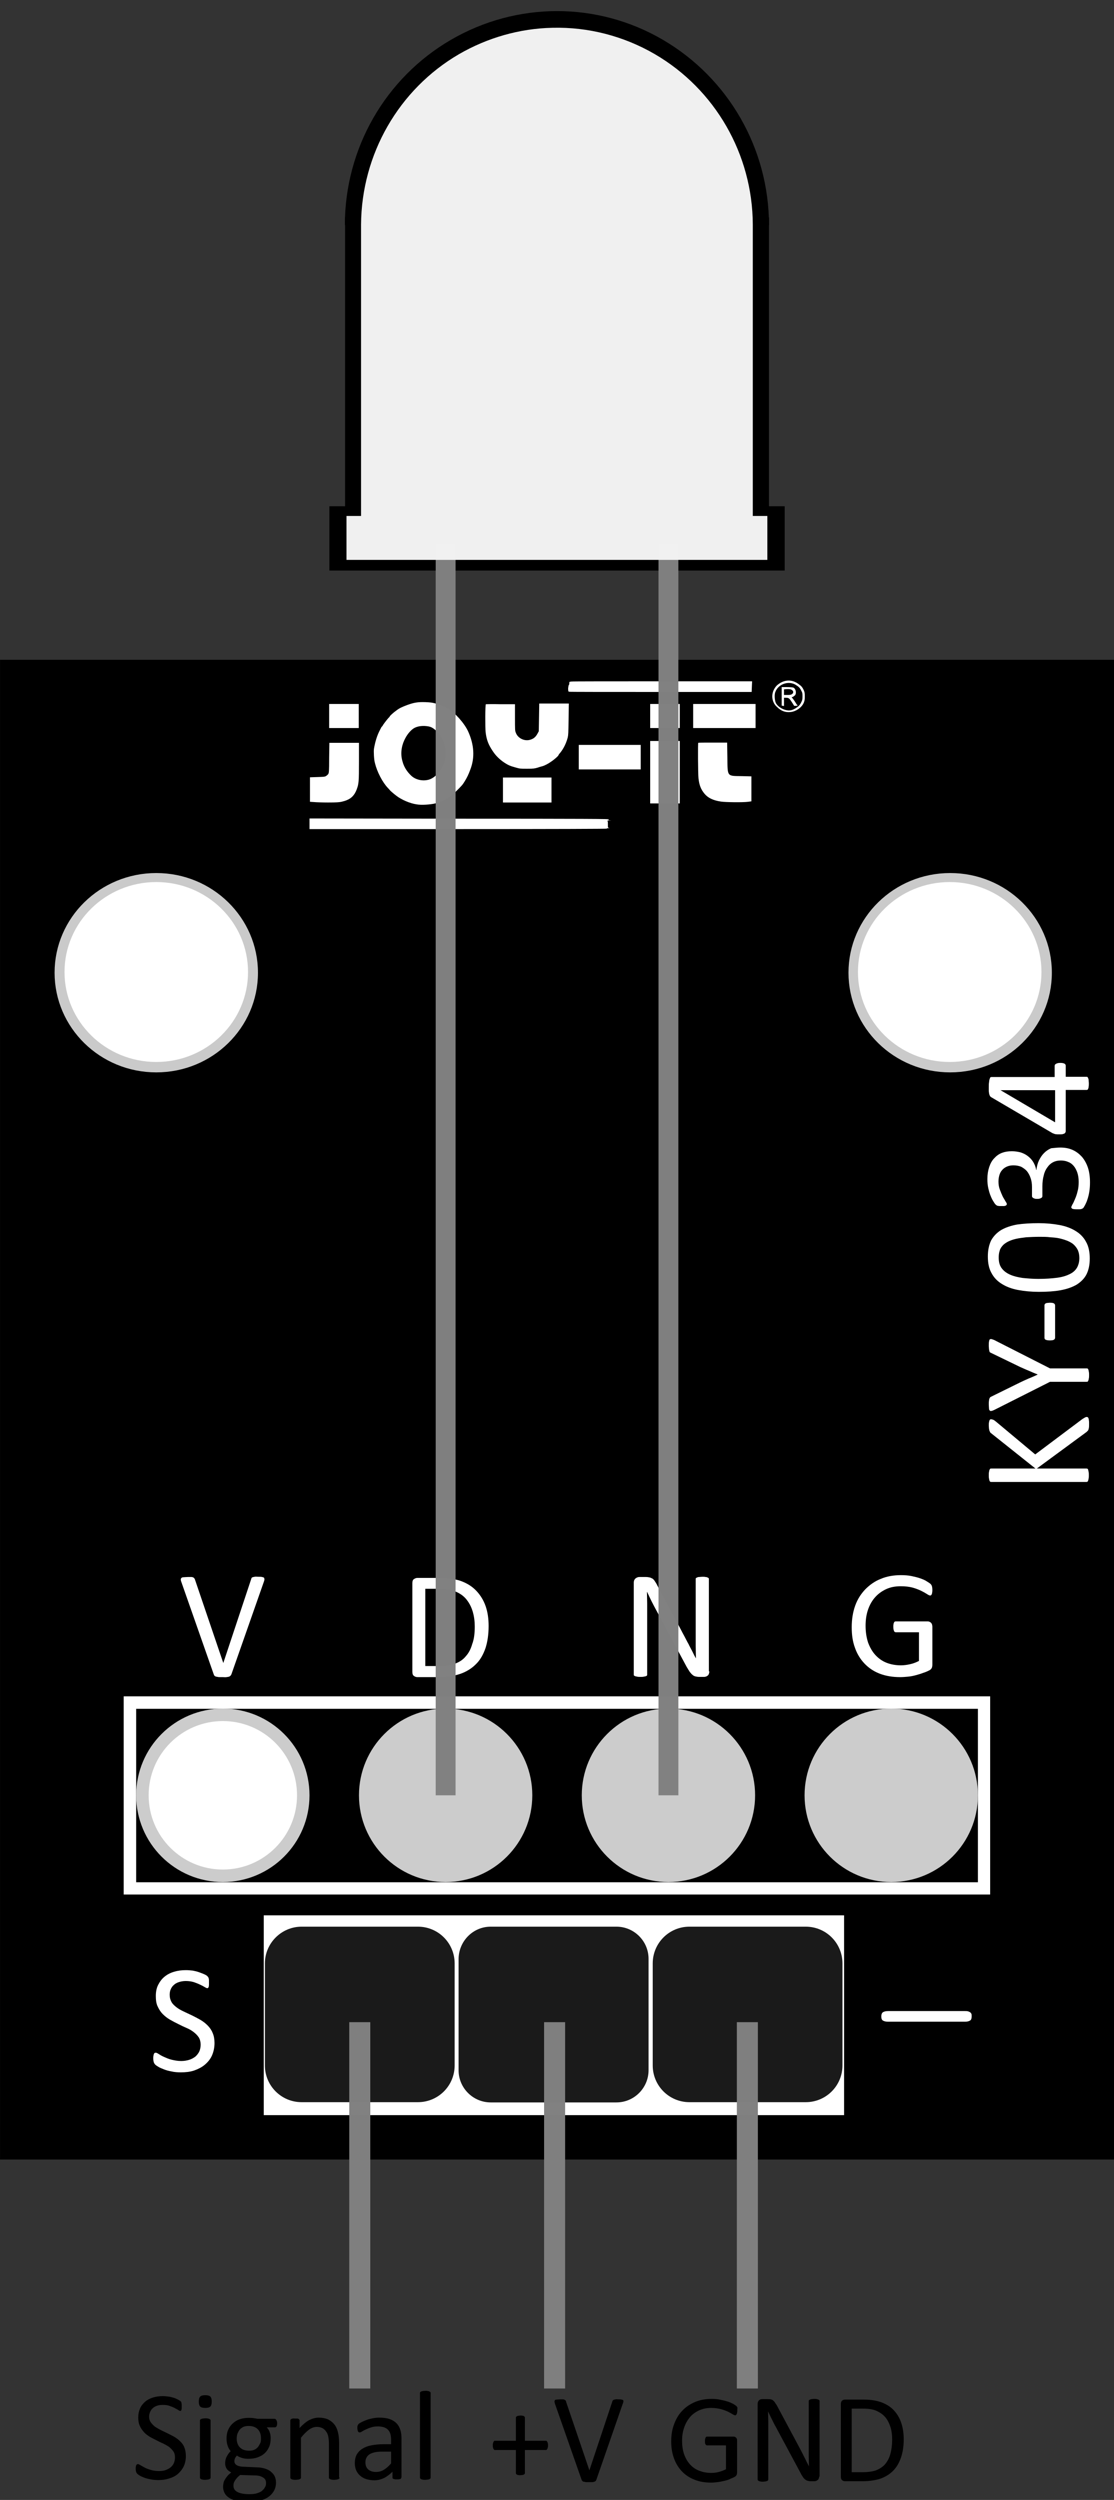 <?xml version="1.0" encoding="utf-8"?>
<!-- Generator: Adobe Illustrator 27.8.0, SVG Export Plug-In . SVG Version: 6.00 Build 0)  -->
<svg version="1.1"
	 id="svg8" xmlns:svg="http://www.w3.org/2000/svg" xmlns:rdf="http://www.w3.org/1999/02/22-rdf-syntax-ns#" xmlns:sodipodi="http://sodipodi.sourceforge.net/DTD/sodipodi-0.dtd" xmlns:dc="http://purl.org/dc/elements/1.1/" xmlns:inkscape="http://www.inkscape.org/namespaces/inkscape" xmlns:cc="http://creativecommons.org/ns#" inkscape:export-xdpi="93" inkscape:export-ydpi="93" inkscape:version="0.92.4 (5da689c313, 2019-01-14)"
	 xmlns="http://www.w3.org/2000/svg" xmlns:xlink="http://www.w3.org/1999/xlink" x="0px" y="0px" viewBox="0 0 482 1081"
	 style="enable-background:new 0 0 482 1081;" xml:space="preserve">
<rect x="0" y="0" width="482" height="1081" fill="#333333" stroke="none"/>
<style type="text/css">
	.st0{fill:#FFFFFF;}
	.st1{fill:#1A1A1A;}
	.st2{opacity:0.99;fill:#808080;enable-background:new    ;}
	.st3{opacity:0.99;fill:#CCCCCC;enable-background:new    ;}
	.st4{opacity:0.99;fill:#FFFFFF;enable-background:new    ;}
	.st5{fill:#CCCCCC;}
	.st6{enable-background:new    ;}
	.st7{opacity:0.99;fill:#F2F2F2;enable-background:new    ;}
</style>
<defs>
	
		<inkscape:perspective  id="perspective876" inkscape:persp3d-origin="105 : 98.999994 : 1" inkscape:vp_x="0 : 148.49999 : 1" inkscape:vp_y="0 : 999.99994 : 0" inkscape:vp_z="210.00001 : 148.49999 : 1" sodipodi:type="inkscape:persp3d">
		</inkscape:perspective>
</defs>
<sodipodi:namedview  bordercolor="#666666" borderopacity="1.0" id="base" inkscape:current-layer="layer1" inkscape:cx="571.64277" inkscape:cy="3902.0738" inkscape:document-units="mm" inkscape:lockguides="true" inkscape:pageopacity="0" inkscape:pageshadow="2" inkscape:window-height="987" inkscape:window-maximized="1" inkscape:window-width="1680" inkscape:window-x="1912" inkscape:window-y="-8" inkscape:zoom="0.25000001" pagecolor="#323232" showgrid="false" showguides="true" width="500mm">
	<inkscape:grid  id="grid3786" type="xygrid"></inkscape:grid>
</sodipodi:namedview>
<g id="layer1" transform="translate(0.316,712.811)" inkscape:groupmode="layer" inkscape:label="Ebene 1">
	<rect id="rect815" x="-0.3" y="-427.5" width="482.5" height="648.5"/>
	<rect id="rect821" x="113.8" y="115.4" class="st0" width="251.1" height="86.4"/>
	<path id="rect825" class="st1" d="M130.2,120.3h50.3c8.8,0,15.9,7.1,15.9,15.9v44.1c0,8.8-7.1,15.9-15.9,15.9h-50.3
		c-8.8,0-15.9-7.1-15.9-15.9v-44.1C114.3,127.4,121.5,120.3,130.2,120.3z"/>
	<path id="rect872" class="st1" d="M298,120.3h50.3c8.8,0,15.9,7.1,15.9,15.9v44.1c0,8.8-7.1,15.9-15.9,15.9H298
		c-8.8,0-15.9-7.1-15.9-15.9v-44.1C282.1,127.4,289.2,120.3,298,120.3z"/>
	<path id="rect874" class="st1" d="M212,120.3h54.4c7.6,0,13.9,6.2,13.9,13.9v48.2c0,7.6-6.2,13.9-13.9,13.9H212
		c-7.6,0-13.9-6.2-13.9-13.9v-48.2C198.2,126.5,204.4,120.3,212,120.3z"/>
	<rect id="rect947" x="150.8" y="161.6" class="st2" width="9.1" height="158.4"/>
	<rect id="rect949" x="235.1" y="161.6" class="st2" width="9.1" height="158.4"/>
	<rect id="rect951" x="318.5" y="161.6" class="st2" width="9.1" height="158.4"/>
	<g id="flowRoot969" transform="translate(0,-45.266)">
	</g>
	<ellipse id="path1456" class="st3" cx="67.3" cy="-292.2" rx="44" ry="43.1"/>
	<ellipse id="ellipse1458" class="st3" cx="410.8" cy="-292.2" rx="44" ry="43.1"/>
	<ellipse id="path1460" class="st4" cx="67.3" cy="-292.5" rx="39.7" ry="38.9"/>
	<ellipse id="ellipse1464" class="st4" cx="410.6" cy="-292.5" rx="39.7" ry="38.9"/>
	<g id="flowRoot1466" transform="translate(0,-45.266)">
	</g>
	<g id="flowRoot1529" transform="translate(0,-45.266)">
	</g>
	<path id="path31-1" inkscape:connector-curvature="0" class="st0" d="M136.8-376.8c3-0.1,3.3-0.1,3.9-0.4c0.3-0.2,0.8-0.6,1-0.9
		c0.3-0.5,0.4-0.9,0.4-7l0.1-6.5l6.4,0l6.4,0v8.1c0,8.9-0.1,9.7-1,12.1c-1.2,3.1-3,4.5-6.6,5.3c-1,0.2-2.1,0.3-5.8,0.3
		c-2.5,0-5.3-0.1-6.2-0.2l-1.6-0.1l0-5.3l0-5.3L136.8-376.8L136.8-376.8z M197.5-358.8c54.4,0,67.8,0.1,65.5,0.3l-0.3,0l0.3,0.1
		c0.3,0.1,0.2,0.2-0.3,0.2c-0.4,0-0.2,0.1,0.5,0.2l1.1,0.1l-1.1,0c-0.6,0-1,0.1-0.8,0.1c0.3,0.1,0.3,0.3,0.3,1.5
		c0,1.4,0,1.4,0.5,1.5c0.3,0.1,0.3,0.1-0.3,0.1c-0.4,0-0.7,0.1-0.7,0.2c0,0.1-21.6,0.2-64.3,0.2h-64.3v-2.3v-2.3L197.5-358.8z
		 M148.5-408.4h6.4v5.2v5.2h-6.4h-6.4v-5.2v-5.2H148.5z M161.5-389.1c0.5-2.9,1.3-5.6,2.5-7.9c0.4-0.8,0.8-1.6,0.9-1.6
		c0.1,0,0.4-0.5,0.7-1c0.7-1,2.2-2.9,2.5-3.1c0.1-0.1,0.2-0.2,0.2-0.3c0-0.2,1.6-1.7,2.9-2.6c1.3-1,2.4-1.5,4.8-2.4
		c2.8-1,4.4-1.3,7.7-1.2c2.4,0.1,3,0.2,4.5,0.6c1,0.3,2.1,0.7,2.6,0.9c0.5,0.2,0.9,0.4,1,0.4c0.1,0,0.8,0.4,1.6,0.8
		c3.1,1.8,7.3,6.5,8.9,10.1c2.5,5.6,2.9,11.1,0.9,16.3c-0.8,2.2-1.4,3.4-2.3,4.9c-1.1,1.8-1.2,1.9-3.8,4.5c-3,3-5.2,4.2-9.1,5.3
		c-2,0.5-6,0.8-8.1,0.4c-2.8-0.4-6.5-2-8.7-3.7c-1.2-0.9-2.8-2.3-2.8-2.4c0,0-0.4-0.5-0.9-1c-2.3-2.4-4.7-7-5.6-10.8
		C161.5-384.2,161.3-388,161.5-389.1L161.5-389.1z M173.8-383.7c0.6,2.4,1.9,4.5,3.8,6.3c1.9,1.8,5,2.5,7.7,1.7
		c2.9-0.9,5.8-4.3,6.8-8c0.5-2.1,0.5-5.2-0.1-7.2c-0.9-2.9-2.4-5.1-4.5-6.7c-1-0.7-1.4-0.9-2.4-1.1c-2.2-0.4-4.4-0.2-6,0.6
		c-1.4,0.7-3.1,2.6-4.1,4.6C173.3-390.3,172.9-386.8,173.8-383.7L173.8-383.7z M209.9-408.3c0.1,0,3-0.1,6.4,0l6.2,0l0,5.7
		c0,5.4,0,5.8,0.4,6.7c0.9,2.4,3.9,3.8,6.4,2.9c1.3-0.4,2.2-1.2,2.9-2.5l0.6-1.1l0.1-6l0.1-6h6.4h6.4l-0.1,6.7
		c-0.1,6.3-0.1,6.8-0.4,8.1c-0.7,2.6-1.9,4.9-3.3,6.6c-0.4,0.4-0.7,0.9-0.7,1c0,0.2-1.6,1.7-3.1,2.7c-1.2,0.9-3,1.8-3.8,2
		c-0.3,0.1-1.2,0.3-2,0.6c-1.4,0.4-1.7,0.5-4.6,0.5c-2.9,0-3.2,0-4.9-0.5c-2.6-0.7-3.4-1.1-5.1-2.2c-1.9-1.3-3.6-2.9-4.9-4.9
		c-1.9-2.8-2.7-4.9-3.1-8.2C209.6-398,209.6-408.2,209.9-408.3L209.9-408.3z M227.8-376.6h10.5v5.4v5.4h-10.5h-10.5v-5.4v-5.4H227.8
		z M245.8-416.6c0.1,0,0.2-0.3,0.2-0.7c0-0.7,0-0.7,0.8-0.8c0.4-0.1,18.2-0.1,39.6-0.1l38.7,0l-0.1,2.3l-0.1,2.3h-39.4
		c-21.7,0-39.5,0-39.7-0.1c-0.2-0.1-0.3-0.4-0.3-1.5C245.6-416,245.7-416.6,245.8-416.6L245.8-416.6z M263.5-390.7h13.4v5.3v5.3
		h-13.4h-13.4v-5.3v-5.3H263.5z M287.4-408.4h6.4v5.2v5.2h-6.4H281v-5.2v-5.2H287.4z M287.4-392.4h6.4v13.5v13.5h-6.4H281v-13.5
		v-13.5L287.4-392.4z M313.1-408.4h13.5v5.2v5.2h-13.5h-13.5v-5.2v-5.2H313.1z M301.8-391.6c0.1-0.1,2.9-0.1,6.3-0.1l6.2,0l0.1,6.2
		c0.1,8.7-0.3,8.2,6.3,8.3l4.1,0.1v5.4v5.4l-1.5,0.2c-2.3,0.3-9.7,0.2-11.7-0.1c-3.4-0.5-5.6-1.6-7.1-3.4c-1.5-1.8-2.3-3.7-2.6-6.7
		C301.7-378.1,301.6-391.5,301.8-391.6L301.8-391.6z M334.1-413.5c0.3-1.1,1-2.2,1.7-2.9c2.9-2.6,6.4-2.8,9.3-0.7
		c1.4,1,1.7,1.4,2.3,2.6c0.4,0.9,0.5,1.2,0.5,2.8c0,1.6-0.1,1.9-0.5,2.9c-1,2.1-3.4,3.7-5.8,3.9c-2.2,0.2-4-0.5-5.7-2.2
		C334.1-408.6,333.4-411.2,334.1-413.5L334.1-413.5z M335.3-409c0.6,1.4,2.4,2.7,4.3,3.2c1.9,0.5,3.3,0.1,5.4-1.5
		c0.5-0.4,0.9-0.9,1.3-1.7c0.5-1,0.6-1.3,0.6-2.6c0-1.4,0-1.6-0.6-2.7c-0.5-1-0.8-1.3-1.6-1.9c-0.6-0.4-1.4-0.9-1.9-1
		c-2.9-1-6.5,0.6-7.6,3.5C334.7-412.7,334.8-410.4,335.3-409L335.3-409z M340.1-415.7c1.3,0,2.6,0.1,2.8,0.2
		c1.1,0.4,1.5,2.4,0.8,3.3c-0.2,0.2-0.6,0.5-0.9,0.7l-0.6,0.2l0.6,0.7c0.3,0.4,0.8,1.1,1.1,1.6s0.6,1,0.7,1c0.4,0.2,0.1,0.4-0.6,0.4
		l-0.7,0l-1-1.6c-1.1-1.7-1.4-1.9-2.6-1.9h-0.8v1.8v1.8l-0.5-0.1l-0.5-0.1l0-4l0-4L340.1-415.7z M340.4-412.3c1.3,0,1.6-0.1,2-0.4
		c1-0.7,0.4-1.9-1-2.1c-0.6-0.1-2.2,0-2.5,0.1c0,0,0,0.6,0,1.2v1.2L340.4-412.3z"/>
	<rect id="rect79" x="53.2" y="20.7" class="st0" width="374.9" height="85.7"/>
	<rect id="rect81" x="58.6" y="26.1" width="364.2" height="75"/>
	<circle id="path83" class="st5" cx="96.1" cy="63.5" r="37.5"/>
	<circle id="circle85" class="st5" cx="385.3" cy="63.5" r="37.5"/>
	<circle id="circle87" class="st5" cx="192.5" cy="63.5" r="37.5"/>
	<circle id="circle89" class="st5" cx="288.9" cy="63.5" r="37.5"/>
	<circle id="path91" class="st0" cx="96.1" cy="63.5" r="32.1"/>
	<g class="st6">
		<path d="M318.7,329.5c0,0.3,0,0.7-0.1,0.9c0,0.3-0.1,0.5-0.2,0.7c-0.1,0.2-0.2,0.3-0.3,0.4c-0.1,0.1-0.2,0.1-0.4,0.1
			c-0.2,0-0.6-0.2-1.1-0.5c-0.5-0.3-1.2-0.7-2-1.1c-0.9-0.4-1.9-0.8-3.1-1.1c-1.2-0.3-2.6-0.5-4.2-0.5c-1.9,0-3.7,0.4-5.2,1.1
			c-1.5,0.7-2.9,1.7-3.9,2.9s-1.9,2.7-2.5,4.5c-0.6,1.7-0.9,3.6-0.9,5.6c0,2.3,0.3,4.3,0.9,6c0.6,1.7,1.5,3.2,2.6,4.4
			c1.1,1.2,2.4,2.1,4,2.7s3.2,0.9,5.1,0.9c1.1,0,2.2-0.1,3.3-0.4c1.1-0.3,2.2-0.7,3.1-1.2v-10.3h-8.2c-0.3,0-0.5-0.2-0.7-0.5
			c-0.2-0.3-0.2-0.8-0.2-1.4c0-0.3,0-0.6,0.1-0.9c0-0.2,0.1-0.4,0.2-0.6s0.2-0.3,0.3-0.3c0.1-0.1,0.2-0.1,0.4-0.1H317
			c0.2,0,0.4,0,0.6,0.1c0.2,0.1,0.4,0.2,0.5,0.3s0.3,0.3,0.4,0.6s0.1,0.5,0.1,0.9v13.5c0,0.5-0.1,0.9-0.2,1.2
			c-0.2,0.3-0.5,0.7-1,0.9c-0.5,0.3-1.2,0.5-2,0.9s-1.7,0.6-2.6,0.8c-0.9,0.2-1.8,0.4-2.7,0.5c-0.9,0.1-1.8,0.2-2.7,0.2
			c-2.7,0-5.2-0.4-7.3-1.3c-2.1-0.8-4-2.1-5.4-3.6c-1.5-1.6-2.6-3.4-3.4-5.6c-0.8-2.2-1.2-4.6-1.2-7.3c0-2.8,0.4-5.3,1.3-7.6
			s2-4.2,3.6-5.8c1.5-1.6,3.4-2.8,5.5-3.7c2.2-0.9,4.5-1.3,7.2-1.3c1.3,0,2.6,0.1,3.8,0.4c1.2,0.2,2.2,0.5,3.2,0.8
			c0.9,0.3,1.7,0.7,2.3,1c0.6,0.4,1.1,0.7,1.3,0.9c0.2,0.2,0.4,0.5,0.5,0.8C318.7,328.5,318.7,328.9,318.7,329.5z"/>
		<path d="M354.1,358.1c0,0.4-0.1,0.7-0.2,0.9c-0.1,0.3-0.3,0.5-0.5,0.6c-0.2,0.2-0.4,0.3-0.7,0.4c-0.2,0.1-0.5,0.1-0.7,0.1h-1.6
			c-0.5,0-0.9-0.1-1.3-0.2c-0.4-0.1-0.7-0.3-1-0.5c-0.3-0.3-0.7-0.6-1-1.1c-0.3-0.5-0.7-1-1-1.7l-10.8-20.1c-0.6-1-1.1-2.1-1.7-3.3
			s-1.1-2.2-1.6-3.3H332c0,1.3,0.1,2.6,0.1,4s0,2.7,0,4.1v21.3c0,0.1,0,0.2-0.1,0.4c-0.1,0.1-0.2,0.2-0.4,0.3
			c-0.2,0.1-0.4,0.1-0.7,0.2c-0.3,0-0.7,0.1-1.1,0.1s-0.8,0-1.1-0.1c-0.3,0-0.5-0.1-0.7-0.2c-0.2-0.1-0.3-0.2-0.4-0.3
			s-0.1-0.2-0.1-0.4v-32.6c0-0.7,0.2-1.2,0.6-1.6s0.9-0.5,1.4-0.5h2.3c0.5,0,1,0,1.4,0.1s0.7,0.2,1,0.5s0.6,0.5,0.8,0.9
			s0.6,0.8,0.9,1.4l8.3,15.5c0.5,0.9,1,1.9,1.5,2.8c0.5,0.9,0.9,1.8,1.4,2.7c0.4,0.9,0.9,1.7,1.3,2.6s0.9,1.7,1.3,2.6h0
			c0-1.4-0.1-2.9-0.1-4.5c0-1.6,0-3.1,0-4.5v-19.2c0-0.1,0-0.2,0.1-0.4c0.1-0.1,0.2-0.2,0.4-0.3c0.2-0.1,0.4-0.1,0.7-0.2
			c0.3,0,0.7-0.1,1.2-0.1c0.4,0,0.8,0,1.1,0.1s0.5,0.1,0.7,0.2c0.2,0.1,0.3,0.2,0.4,0.3c0.1,0.1,0.1,0.2,0.1,0.4V358.1z"/>
		<path d="M390.7,341.9c0,3.1-0.4,5.7-1.2,8s-1.9,4.2-3.4,5.7c-1.5,1.5-3.3,2.6-5.5,3.4c-2.2,0.7-4.8,1.1-7.8,1.1h-7.5
			c-0.4,0-0.8-0.1-1.2-0.4c-0.4-0.3-0.6-0.8-0.6-1.5v-31.5c0-0.7,0.2-1.2,0.6-1.5c0.4-0.3,0.8-0.4,1.2-0.4h8c3.1,0,5.6,0.4,7.8,1.2
			c2.1,0.8,3.9,1.9,5.3,3.4c1.4,1.5,2.5,3.3,3.2,5.4C390.3,336.8,390.7,339.2,390.7,341.9z M385.7,342.1c0-1.9-0.2-3.7-0.7-5.3
			c-0.5-1.6-1.2-3.1-2.2-4.3c-1-1.2-2.3-2.1-3.8-2.8c-1.5-0.7-3.5-1-6-1h-4.8v27.5h4.8c2.3,0,4.2-0.3,5.7-0.8
			c1.5-0.6,2.8-1.4,3.9-2.6c1-1.2,1.8-2.6,2.3-4.4S385.7,344.5,385.7,342.1z"/>
	</g>
	<g class="st6">
		<path d="M80.1,349.2c0,1.7-0.3,3.1-0.9,4.4c-0.6,1.3-1.5,2.4-2.5,3.3s-2.4,1.6-3.8,2c-1.5,0.5-3,0.7-4.7,0.7
			c-1.2,0-2.3-0.1-3.3-0.3c-1-0.2-1.9-0.4-2.7-0.7s-1.5-0.6-2-0.9s-0.9-0.6-1.1-0.8c-0.2-0.2-0.4-0.5-0.5-0.8
			c-0.1-0.3-0.2-0.8-0.2-1.4c0-0.4,0-0.7,0.1-1c0-0.3,0.1-0.5,0.2-0.6c0.1-0.2,0.2-0.3,0.3-0.3c0.1-0.1,0.2-0.1,0.4-0.1
			c0.3,0,0.6,0.2,1.1,0.5s1.1,0.6,1.8,1c0.7,0.4,1.6,0.7,2.6,1c1,0.3,2.2,0.5,3.6,0.5c1,0,2-0.1,2.8-0.4c0.8-0.3,1.6-0.7,2.2-1.2
			s1.1-1.1,1.4-1.8c0.3-0.7,0.5-1.6,0.5-2.5c0-1-0.2-1.9-0.7-2.6c-0.5-0.7-1.1-1.3-1.8-1.9c-0.7-0.5-1.6-1-2.6-1.5
			c-1-0.4-1.9-0.9-2.9-1.4c-1-0.5-2-1-2.9-1.5c-0.9-0.6-1.8-1.2-2.5-2c-0.7-0.8-1.4-1.7-1.8-2.7c-0.5-1-0.7-2.3-0.7-3.7
			c0-1.5,0.3-2.8,0.8-3.9c0.5-1.2,1.3-2.1,2.2-2.9s2.1-1.4,3.4-1.8c1.3-0.4,2.7-0.6,4.3-0.6c0.8,0,1.6,0.1,2.4,0.2
			c0.8,0.1,1.5,0.3,2.2,0.5c0.7,0.2,1.3,0.5,1.9,0.8c0.5,0.3,0.9,0.5,1.1,0.7c0.2,0.2,0.3,0.3,0.3,0.4c0.1,0.1,0.1,0.2,0.1,0.4
			s0.1,0.3,0.1,0.6c0,0.2,0,0.5,0,0.8c0,0.3,0,0.6,0,0.9s-0.1,0.5-0.1,0.6c-0.1,0.2-0.1,0.3-0.2,0.4c-0.1,0.1-0.2,0.1-0.3,0.1
			c-0.2,0-0.5-0.1-0.9-0.4c-0.4-0.3-1-0.5-1.6-0.9c-0.6-0.3-1.4-0.6-2.2-0.9c-0.8-0.3-1.8-0.4-2.9-0.4c-1,0-1.8,0.1-2.6,0.4
			s-1.3,0.6-1.8,1.1c-0.5,0.4-0.8,1-1.1,1.6c-0.2,0.6-0.4,1.2-0.4,1.9c0,1,0.2,1.8,0.7,2.5c0.5,0.7,1.1,1.3,1.8,1.9
			c0.8,0.5,1.6,1,2.6,1.5s1.9,0.9,2.9,1.4c1,0.5,2,1,2.9,1.5c1,0.6,1.8,1.2,2.6,2c0.8,0.8,1.4,1.6,1.8,2.7S80.1,347.8,80.1,349.2z"
			/>
		<path d="M91.3,325.6c0,1.1-0.2,1.8-0.6,2.2c-0.4,0.4-1.1,0.6-2.2,0.6c-1.1,0-1.8-0.2-2.2-0.6c-0.4-0.4-0.6-1.1-0.6-2.1
			c0-1.1,0.2-1.8,0.6-2.2c0.4-0.4,1.1-0.6,2.2-0.6c1.1,0,1.8,0.2,2.2,0.6C91.1,323.9,91.3,324.6,91.3,325.6z M90.8,358.5
			c0,0.1,0,0.3-0.1,0.4c-0.1,0.1-0.2,0.2-0.4,0.3c-0.2,0.1-0.4,0.1-0.7,0.2c-0.3,0-0.7,0.1-1.1,0.1c-0.4,0-0.8,0-1.1-0.1
			c-0.3,0-0.5-0.1-0.7-0.2s-0.3-0.2-0.4-0.3c-0.1-0.1-0.1-0.2-0.1-0.4v-24.6c0-0.1,0-0.2,0.1-0.4c0.1-0.1,0.2-0.2,0.4-0.3
			s0.4-0.1,0.7-0.2c0.3,0,0.7-0.1,1.1-0.1c0.5,0,0.8,0,1.1,0.1c0.3,0,0.5,0.1,0.7,0.2c0.2,0.1,0.3,0.2,0.4,0.3
			c0.1,0.1,0.1,0.2,0.1,0.4V358.5z"/>
		<path d="M119.6,335c0,0.6-0.1,1.1-0.3,1.4c-0.2,0.3-0.4,0.4-0.7,0.4h-3.5c0.6,0.7,1.1,1.4,1.3,2.2c0.3,0.8,0.4,1.6,0.4,2.5
			c0,1.4-0.2,2.7-0.7,3.8c-0.5,1.1-1.1,2-2,2.8s-1.9,1.3-3,1.7s-2.5,0.6-3.9,0.6c-1,0-2-0.1-2.9-0.4s-1.6-0.6-2.1-1
			c-0.3,0.3-0.6,0.7-0.8,1.1c-0.2,0.4-0.3,0.9-0.3,1.4c0,0.6,0.3,1.2,0.9,1.6c0.6,0.4,1.4,0.6,2.4,0.7l6.4,0.3
			c1.2,0,2.3,0.2,3.4,0.5c1,0.3,1.9,0.7,2.6,1.3s1.3,1.2,1.7,2c0.4,0.8,0.6,1.8,0.6,2.8c0,1.1-0.2,2.2-0.7,3.2
			c-0.5,1-1.2,1.9-2.2,2.7c-1,0.8-2.2,1.4-3.7,1.8c-1.5,0.4-3.3,0.7-5.3,0.7c-2,0-3.7-0.2-5.1-0.5c-1.4-0.3-2.5-0.8-3.4-1.4
			c-0.9-0.6-1.5-1.3-1.9-2.1c-0.4-0.8-0.6-1.7-0.6-2.6c0-0.6,0.1-1.2,0.2-1.7c0.1-0.6,0.4-1.1,0.7-1.6s0.7-1,1.1-1.5
			c0.4-0.5,1-0.9,1.5-1.4c-0.9-0.5-1.6-1-2-1.7c-0.4-0.7-0.6-1.4-0.6-2.2c0-1.1,0.2-2.1,0.7-3c0.5-0.9,1-1.7,1.7-2.3
			c-0.6-0.7-1-1.4-1.3-2.3c-0.3-0.8-0.5-1.9-0.5-3.1c0-1.4,0.2-2.7,0.7-3.8s1.1-2,2-2.8s1.8-1.4,3-1.8c1.2-0.4,2.5-0.6,3.8-0.6
			c0.7,0,1.4,0,2.1,0.1s1.3,0.2,1.8,0.3h7.4c0.3,0,0.5,0.2,0.7,0.5S119.6,334.4,119.6,335z M114.8,360.9c0-1.1-0.4-1.9-1.3-2.4
			c-0.9-0.6-2-0.9-3.5-0.9l-6.4-0.2c-0.6,0.5-1.1,0.9-1.4,1.3s-0.7,0.8-0.9,1.2c-0.2,0.4-0.4,0.7-0.5,1.1s-0.1,0.7-0.1,1.1
			c0,1.2,0.6,2.1,1.8,2.7c1.2,0.6,2.9,0.9,5,0.9c1.4,0,2.5-0.1,3.4-0.4c0.9-0.3,1.7-0.6,2.2-1.1s1-0.9,1.2-1.5
			C114.7,362.2,114.8,361.6,114.8,360.9z M112.6,341.5c0-1.7-0.5-3-1.4-3.9c-0.9-0.9-2.2-1.4-3.9-1.4c-0.9,0-1.6,0.1-2.3,0.4
			c-0.6,0.3-1.2,0.7-1.6,1.2c-0.4,0.5-0.7,1.1-1,1.8c-0.2,0.7-0.3,1.4-0.3,2.1c0,1.6,0.5,2.9,1.4,3.8c0.9,0.9,2.2,1.4,3.9,1.4
			c0.9,0,1.7-0.1,2.3-0.4c0.7-0.3,1.2-0.7,1.6-1.2c0.4-0.5,0.7-1.1,1-1.7S112.6,342.2,112.6,341.5z"/>
		<path d="M146.6,358.5c0,0.1,0,0.3-0.1,0.4c-0.1,0.1-0.2,0.2-0.4,0.3c-0.2,0.1-0.4,0.1-0.7,0.2c-0.3,0-0.7,0.1-1.1,0.1
			c-0.5,0-0.8,0-1.1-0.1c-0.3,0-0.5-0.1-0.7-0.2s-0.3-0.2-0.4-0.3c-0.1-0.1-0.1-0.2-0.1-0.4v-14.4c0-1.4-0.1-2.5-0.3-3.4
			c-0.2-0.9-0.5-1.6-1-2.2c-0.4-0.6-1-1.1-1.6-1.4c-0.7-0.3-1.4-0.5-2.3-0.5c-1.1,0-2.3,0.4-3.4,1.2c-1.1,0.8-2.3,2-3.5,3.5v17.2
			c0,0.1,0,0.3-0.1,0.4c-0.1,0.1-0.2,0.2-0.4,0.3c-0.2,0.1-0.4,0.1-0.7,0.2c-0.3,0-0.7,0.1-1.1,0.1c-0.4,0-0.8,0-1.1-0.1
			c-0.3,0-0.5-0.1-0.7-0.2s-0.3-0.2-0.4-0.3c-0.1-0.1-0.1-0.2-0.1-0.4v-24.6c0-0.1,0-0.3,0.1-0.4c0.1-0.1,0.2-0.2,0.3-0.3
			c0.2-0.1,0.4-0.1,0.6-0.2s0.6,0,1,0c0.4,0,0.7,0,1,0c0.3,0,0.5,0.1,0.6,0.2s0.2,0.2,0.3,0.3c0.1,0.1,0.1,0.2,0.1,0.4v3.2
			c1.4-1.5,2.8-2.7,4.1-3.4c1.4-0.7,2.8-1.1,4.2-1.1c1.6,0,3,0.3,4.1,0.8c1.1,0.6,2,1.3,2.7,2.2s1.2,2,1.5,3.3
			c0.3,1.2,0.5,2.7,0.5,4.5V358.5z"/>
		<path d="M173.3,358.5c0,0.2-0.1,0.4-0.2,0.5c-0.1,0.1-0.3,0.2-0.6,0.2c-0.3,0.1-0.6,0.1-1.1,0.1c-0.5,0-0.9,0-1.1-0.1
			s-0.5-0.1-0.6-0.2c-0.1-0.1-0.2-0.3-0.2-0.5V356c-1.1,1.1-2.3,2-3.6,2.7c-1.3,0.6-2.7,1-4.2,1c-1.3,0-2.5-0.2-3.5-0.5
			c-1-0.3-1.9-0.8-2.7-1.5c-0.7-0.6-1.3-1.4-1.7-2.3c-0.4-0.9-0.6-2-0.6-3.2c0-1.4,0.3-2.6,0.8-3.6c0.6-1,1.4-1.9,2.4-2.5
			c1.1-0.7,2.3-1.2,3.9-1.5c1.5-0.3,3.2-0.5,5.2-0.5h3.4v-1.9c0-0.9-0.1-1.8-0.3-2.5c-0.2-0.7-0.5-1.3-1-1.8c-0.4-0.5-1-0.8-1.7-1.1
			c-0.7-0.2-1.6-0.4-2.6-0.4c-1.1,0-2.1,0.1-3,0.4c-0.9,0.3-1.7,0.6-2.3,0.9c-0.7,0.3-1.2,0.6-1.7,0.9c-0.4,0.3-0.8,0.4-1,0.4
			c-0.1,0-0.3,0-0.4-0.1c-0.1-0.1-0.2-0.2-0.3-0.3c-0.1-0.1-0.1-0.3-0.2-0.6c0-0.2-0.1-0.5-0.1-0.8c0-0.5,0-0.8,0.1-1.1
			c0.1-0.3,0.2-0.5,0.5-0.8c0.2-0.2,0.7-0.5,1.3-0.8c0.6-0.3,1.3-0.6,2.1-0.9s1.6-0.5,2.6-0.7s1.9-0.3,2.8-0.3
			c1.8,0,3.3,0.2,4.5,0.6s2.2,1,3,1.8c0.8,0.8,1.3,1.7,1.7,2.9s0.5,2.5,0.5,4V358.5z M168.8,347.3h-3.8c-1.2,0-2.3,0.1-3.2,0.3
			c-0.9,0.2-1.7,0.5-2.3,0.9c-0.6,0.4-1,0.9-1.3,1.5c-0.3,0.6-0.4,1.2-0.4,2c0,1.3,0.4,2.3,1.2,3s1.9,1.1,3.4,1.1
			c1.2,0,2.3-0.3,3.3-0.9c1-0.6,2.1-1.5,3.2-2.8V347.3z"/>
		<path d="M186,358.5c0,0.1,0,0.3-0.1,0.4c-0.1,0.1-0.2,0.2-0.4,0.3c-0.2,0.1-0.4,0.1-0.7,0.2c-0.3,0-0.7,0.1-1.1,0.1
			c-0.4,0-0.8,0-1.1-0.1c-0.3,0-0.5-0.1-0.7-0.2s-0.3-0.2-0.4-0.3c-0.1-0.1-0.1-0.2-0.1-0.4V322c0-0.1,0-0.3,0.1-0.4
			c0.1-0.1,0.2-0.2,0.4-0.3c0.2-0.1,0.4-0.1,0.7-0.2c0.3,0,0.7-0.1,1.1-0.1c0.5,0,0.8,0,1.1,0.1c0.3,0,0.5,0.1,0.7,0.2
			c0.2,0.1,0.3,0.2,0.4,0.3c0.1,0.1,0.1,0.2,0.1,0.4V358.5z"/>
	</g>
	<g class="st6">
		<path d="M236.8,344.6c0,0.3,0,0.6-0.1,0.9c-0.1,0.2-0.1,0.5-0.2,0.6c-0.1,0.2-0.2,0.3-0.3,0.4c-0.1,0.1-0.3,0.1-0.4,0.1h-9v9.9
			c0,0.1,0,0.3-0.1,0.4c-0.1,0.1-0.2,0.2-0.3,0.3s-0.4,0.1-0.6,0.2c-0.3,0-0.6,0.1-1,0.1c-0.4,0-0.7,0-0.9-0.1
			c-0.3,0-0.5-0.1-0.6-0.2c-0.2-0.1-0.3-0.2-0.3-0.3c-0.1-0.1-0.1-0.2-0.1-0.4v-9.9h-9c-0.2,0-0.3,0-0.4-0.1
			c-0.1-0.1-0.2-0.2-0.3-0.4s-0.2-0.4-0.2-0.6c-0.1-0.2-0.1-0.5-0.1-0.9c0-0.3,0-0.6,0.1-0.9c0.1-0.2,0.1-0.5,0.2-0.6
			c0.1-0.2,0.2-0.3,0.3-0.4c0.1-0.1,0.2-0.1,0.4-0.1h9v-9.9c0-0.1,0-0.3,0.1-0.4c0.1-0.1,0.2-0.2,0.3-0.3c0.2-0.1,0.4-0.1,0.6-0.2
			c0.3,0,0.6-0.1,0.9-0.1c0.4,0,0.7,0,1,0.1c0.3,0,0.5,0.1,0.6,0.2s0.3,0.2,0.3,0.3c0.1,0.1,0.1,0.3,0.1,0.4v9.9h9
			c0.1,0,0.3,0,0.4,0.1c0.1,0.1,0.2,0.2,0.3,0.4c0.1,0.2,0.2,0.4,0.2,0.6C236.8,344,236.8,344.3,236.8,344.6z"/>
		<path d="M257.7,359.5c-0.1,0.2-0.2,0.4-0.3,0.5c-0.1,0.1-0.3,0.2-0.5,0.3c-0.2,0.1-0.5,0.1-0.9,0.2c-0.4,0-0.8,0-1.3,0
			c-0.4,0-0.8,0-1.1,0c-0.3,0-0.6,0-0.8-0.1c-0.2,0-0.4-0.1-0.6-0.1s-0.3-0.1-0.4-0.2c-0.1-0.1-0.2-0.2-0.3-0.3
			c-0.1-0.1-0.1-0.2-0.2-0.4l-11.5-32.8c-0.1-0.4-0.2-0.7-0.2-1c0-0.2,0.1-0.4,0.2-0.6c0.2-0.1,0.4-0.2,0.8-0.2
			c0.4,0,0.9-0.1,1.5-0.1c0.5,0,0.9,0,1.2,0c0.3,0,0.5,0.1,0.7,0.2c0.2,0.1,0.3,0.2,0.4,0.3c0.1,0.1,0.2,0.3,0.2,0.5l10.1,29.7h0
			l9.9-29.7c0.1-0.2,0.1-0.4,0.2-0.5c0.1-0.1,0.2-0.2,0.4-0.3c0.2-0.1,0.4-0.1,0.8-0.2s0.8,0,1.3,0c0.6,0,1,0,1.3,0.1
			c0.3,0,0.5,0.1,0.7,0.3c0.1,0.1,0.2,0.3,0.1,0.6c0,0.2-0.1,0.6-0.3,1L257.7,359.5z"/>
	</g>
	<g class="st6">
		<path class="st0" d="M469.8-100.1c0.2,0,0.3,0,0.5,0.1c0.1,0.1,0.3,0.2,0.3,0.4c0.1,0.2,0.2,0.5,0.2,0.9c0.1,0.4,0.1,0.9,0.1,1.5
			c0,0.8,0,1.4-0.1,1.9c-0.1,0.5-0.2,0.9-0.4,1.1c-0.2,0.2-0.4,0.4-0.6,0.6l-21.5,15.8h21.5c0.2,0,0.3,0,0.4,0.1
			c0.1,0.1,0.3,0.2,0.3,0.5c0.1,0.2,0.1,0.5,0.2,0.9c0.1,0.4,0.1,0.8,0.1,1.4c0,0.5,0,1-0.1,1.4c-0.1,0.4-0.1,0.7-0.2,0.9
			c-0.1,0.2-0.2,0.4-0.3,0.5c-0.1,0.1-0.3,0.1-0.4,0.1h-41.2c-0.2,0-0.3,0-0.5-0.1c-0.1-0.1-0.2-0.2-0.3-0.5
			c-0.1-0.2-0.1-0.5-0.2-0.9c-0.1-0.4-0.1-0.8-0.1-1.4c0-0.6,0-1,0.1-1.4c0.1-0.4,0.1-0.7,0.2-0.9c0.1-0.2,0.2-0.4,0.3-0.5
			c0.1-0.1,0.3-0.1,0.5-0.1h19.1L428.6-93c-0.2-0.1-0.4-0.3-0.5-0.5c-0.1-0.2-0.2-0.4-0.3-0.6c-0.1-0.3-0.1-0.6-0.2-0.9
			c0-0.4-0.1-0.8-0.1-1.4c0-0.6,0-1,0.1-1.4c0.1-0.4,0.1-0.6,0.2-0.8c0.1-0.2,0.2-0.4,0.3-0.4c0.1-0.1,0.3-0.1,0.4-0.1
			c0.3,0,0.6,0.1,0.9,0.2c0.3,0.1,0.7,0.4,1.2,0.8l17,14.2l20.4-15.3c0.6-0.4,1-0.6,1.2-0.7C469.5-100.1,469.7-100.1,469.8-100.1z"
			/>
		<path class="st0" d="M454-121.1h15.8c0.2,0,0.3,0,0.5,0.1s0.2,0.2,0.3,0.5c0.1,0.2,0.1,0.5,0.2,0.9c0.1,0.4,0.1,0.8,0.1,1.4
			c0,0.6,0,1-0.1,1.4c-0.1,0.4-0.1,0.7-0.2,0.9c-0.1,0.2-0.2,0.4-0.3,0.5c-0.1,0.1-0.3,0.1-0.5,0.1H454l-24.2,12.2
			c-0.5,0.2-0.9,0.4-1.2,0.4c-0.3,0.1-0.5,0-0.7-0.2c-0.2-0.2-0.3-0.5-0.3-0.9c0-0.4-0.1-1-0.1-1.7c0-0.7,0-1.2,0.1-1.6
			c0-0.4,0.1-0.7,0.2-1c0.1-0.2,0.2-0.4,0.3-0.5c0.1-0.1,0.3-0.2,0.5-0.3L441-115c1.2-0.6,2.4-1.1,3.7-1.7c1.3-0.5,2.6-1.1,3.9-1.7
			v-0.1c-1.3-0.5-2.5-1-3.8-1.6c-1.3-0.5-2.5-1.1-3.7-1.6l-12.4-6c-0.2-0.1-0.4-0.2-0.6-0.3c-0.2-0.1-0.3-0.3-0.3-0.5
			c-0.1-0.2-0.1-0.5-0.2-0.9c0-0.4-0.1-0.9-0.1-1.4c0-0.8,0-1.4,0.1-1.9c0.1-0.5,0.2-0.8,0.3-0.9c0.2-0.2,0.4-0.2,0.7-0.2
			c0.3,0.1,0.7,0.2,1.2,0.4L454-121.1z"/>
		<path class="st0" d="M453.9-149.5c0.9,0,1.5,0.1,1.8,0.3c0.3,0.2,0.5,0.5,0.5,0.9v13.9c0,0.4-0.2,0.7-0.5,0.9
			c-0.3,0.2-0.9,0.3-1.8,0.3c-0.8,0-1.4-0.1-1.8-0.3s-0.5-0.5-0.5-0.9v-13.9c0-0.2,0-0.3,0.1-0.5c0.1-0.1,0.2-0.3,0.4-0.4
			s0.4-0.2,0.7-0.2S453.5-149.5,453.9-149.5z"/>
		<path class="st0" d="M449.1-183.9c3.3,0,6.3,0.3,9,0.8s5.1,1.4,7,2.6c2,1.2,3.5,2.8,4.5,4.7c1.1,1.9,1.6,4.4,1.6,7.2
			c0,2.7-0.5,5-1.4,6.8s-2.4,3.3-4.3,4.5c-1.9,1.1-4.2,1.9-6.9,2.4c-2.7,0.5-5.9,0.7-9.4,0.7c-3.3,0-6.3-0.3-9-0.8s-5.1-1.4-7-2.6
			c-2-1.2-3.5-2.8-4.5-4.7c-1.1-1.9-1.6-4.3-1.6-7.2c0-2.7,0.5-5,1.4-6.9c1-1.8,2.4-3.3,4.3-4.5c1.9-1.1,4.2-1.9,6.9-2.4
			C442.4-183.7,445.6-183.9,449.1-183.9z M449.5-178c-2.1,0-4.1,0.1-5.8,0.2c-1.7,0.2-3.2,0.4-4.5,0.7s-2.4,0.7-3.4,1.2
			c-0.9,0.5-1.7,1-2.3,1.7c-0.6,0.7-1.1,1.4-1.3,2.3c-0.3,0.9-0.4,1.8-0.4,2.9c0,1.9,0.4,3.4,1.3,4.6c0.9,1.2,2.1,2.1,3.7,2.8
			s3.4,1.1,5.4,1.4c2.1,0.2,4.3,0.4,6.7,0.4c3.2,0,5.9-0.2,8.2-0.5s4.1-0.9,5.5-1.6s2.4-1.6,3.1-2.8c0.6-1.1,1-2.5,1-4.1
			c0-1.2-0.2-2.3-0.6-3.3c-0.4-0.9-1-1.7-1.7-2.4c-0.7-0.7-1.6-1.2-2.7-1.7c-1-0.4-2.2-0.8-3.5-1.1s-2.6-0.4-4.1-0.5
			C452.7-178,451.1-178,449.5-178z"/>
		<path class="st0" d="M458.4-216.6c2,0,3.7,0.3,5.3,1c1.6,0.7,2.9,1.7,4.1,3c1.1,1.3,2,2.9,2.6,4.7s0.9,4,0.9,6.4
			c0,1.4-0.1,2.8-0.3,4c-0.2,1.3-0.5,2.4-0.8,3.3c-0.3,1-0.7,1.8-1,2.4c-0.3,0.6-0.6,1-0.7,1.2c-0.2,0.2-0.3,0.3-0.5,0.4
			c-0.2,0.1-0.3,0.2-0.6,0.2c-0.2,0.1-0.5,0.1-0.8,0.1c-0.3,0-0.7,0-1.2,0c-0.8,0-1.4-0.1-1.7-0.2c-0.3-0.2-0.5-0.4-0.5-0.7
			c0-0.2,0.2-0.6,0.5-1.2c0.4-0.6,0.7-1.4,1.1-2.3c0.4-0.9,0.8-2,1.1-3.3c0.4-1.3,0.5-2.7,0.5-4.2c0-1.5-0.2-2.8-0.6-4
			c-0.4-1.1-0.9-2.1-1.6-2.9s-1.5-1.4-2.4-1.7c-0.9-0.4-2-0.6-3.1-0.6c-1.2,0-2.3,0.2-3.3,0.7c-1,0.5-1.8,1.2-2.5,2.2
			c-0.7,0.9-1.3,2.1-1.6,3.5c-0.4,1.4-0.6,3-0.6,4.7v4.2c0,0.2,0,0.4-0.1,0.5c-0.1,0.2-0.2,0.3-0.4,0.4c-0.2,0.1-0.4,0.2-0.7,0.3
			c-0.3,0.1-0.7,0.1-1.1,0.1c-0.4,0-0.8,0-1-0.1c-0.3-0.1-0.5-0.2-0.7-0.3c-0.2-0.1-0.3-0.3-0.4-0.4c-0.1-0.2-0.1-0.3-0.1-0.5v-3.8
			c0-1.5-0.2-2.8-0.6-3.9c-0.4-1.2-0.9-2.1-1.6-3c-0.7-0.8-1.6-1.4-2.5-1.9c-1-0.4-2.1-0.6-3.3-0.6c-0.9,0-1.7,0.1-2.5,0.4
			c-0.8,0.3-1.5,0.7-2.1,1.3c-0.6,0.6-1.1,1.3-1.4,2.2c-0.3,0.9-0.5,1.9-0.5,3.1c0,1.3,0.2,2.5,0.6,3.5c0.4,1.1,0.8,2,1.2,2.9
			c0.4,0.8,0.9,1.5,1.2,2.1c0.4,0.6,0.6,0.9,0.6,1.2c0,0.2,0,0.3-0.1,0.4s-0.2,0.2-0.3,0.3c-0.2,0.1-0.4,0.1-0.7,0.2
			c-0.3,0-0.7,0-1.2,0c-0.3,0-0.6,0-0.9,0c-0.3,0-0.5-0.1-0.7-0.1s-0.4-0.1-0.5-0.2s-0.3-0.2-0.5-0.4c-0.2-0.2-0.5-0.6-0.9-1.3
			c-0.4-0.6-0.8-1.4-1.2-2.4c-0.4-0.9-0.7-2-1-3.3s-0.4-2.6-0.4-4c0-2,0.3-3.7,0.8-5.2c0.5-1.5,1.2-2.8,2.2-3.8c0.9-1,2-1.8,3.3-2.3
			c1.3-0.5,2.7-0.7,4.3-0.7c1.4,0,2.6,0.2,3.8,0.5c1.2,0.4,2.2,0.9,3.1,1.6s1.7,1.5,2.3,2.5c0.6,1,1.1,2.1,1.3,3.5h0.1
			c0.2-1.5,0.5-2.8,1.1-4.1c0.6-1.2,1.3-2.3,2.2-3.2s1.9-1.6,3.1-2.1C455.8-216.4,457.1-216.6,458.4-216.6z"/>
		<path class="st0" d="M458.5-253.2c0.7,0,1.3,0.1,1.7,0.3c0.4,0.2,0.6,0.5,0.6,0.9v4.8h9c0.2,0,0.3,0,0.4,0.1
			c0.1,0.1,0.2,0.3,0.3,0.5c0.1,0.2,0.2,0.5,0.2,0.9c0,0.4,0.1,0.8,0.1,1.4c0,0.5,0,1-0.1,1.4c0,0.4-0.1,0.7-0.2,0.9
			c-0.1,0.2-0.2,0.4-0.3,0.4c-0.1,0.1-0.3,0.1-0.4,0.1h-9v17.6c0,0.3,0,0.5-0.1,0.7c-0.1,0.2-0.2,0.3-0.4,0.5
			c-0.2,0.1-0.4,0.2-0.8,0.3c-0.3,0.1-0.8,0.1-1.3,0.1c-0.4,0-0.8,0-1.1,0s-0.6-0.1-0.9-0.1c-0.3-0.1-0.5-0.2-0.8-0.3
			c-0.3-0.1-0.5-0.2-0.8-0.4l-26.1-15.3c-0.2-0.1-0.3-0.3-0.5-0.5c-0.1-0.2-0.2-0.5-0.3-0.8c-0.1-0.3-0.1-0.8-0.2-1.3
			c0-0.5,0-1.1,0-1.8c0-0.7,0-1.4,0.1-1.9c0.1-0.6,0.1-1,0.2-1.3c0.1-0.3,0.2-0.6,0.3-0.8c0.1-0.2,0.3-0.3,0.5-0.3h27.4v-4.8
			c0-0.4,0.2-0.7,0.6-0.9C457.1-253.1,457.7-253.2,458.5-253.2z M432.6-241.4L432.6-241.4l23.6,13.9v-13.9H432.6z"/>
	</g>
	<g class="st6">
		<path class="st0" d="M99.8,11.2c-0.1,0.2-0.2,0.4-0.4,0.6c-0.2,0.2-0.4,0.3-0.6,0.4c-0.3,0.1-0.6,0.1-1.1,0.2s-1,0-1.6,0
			c-0.5,0-0.9,0-1.3,0c-0.4,0-0.7,0-0.9-0.1c-0.3,0-0.5-0.1-0.7-0.1c-0.2-0.1-0.3-0.1-0.5-0.2c-0.1-0.1-0.2-0.2-0.3-0.3
			c-0.1-0.1-0.1-0.3-0.2-0.4l-14-39.9c-0.2-0.5-0.3-0.9-0.3-1.2s0.1-0.5,0.3-0.7c0.2-0.2,0.5-0.3,1-0.3c0.4,0,1-0.1,1.8-0.1
			c0.6,0,1.1,0,1.5,0s0.6,0.1,0.8,0.2c0.2,0.1,0.3,0.2,0.4,0.3c0.1,0.1,0.2,0.3,0.3,0.5L96.3,6.3h0l12-36.1c0.1-0.2,0.1-0.4,0.2-0.6
			c0.1-0.2,0.2-0.3,0.5-0.4c0.2-0.1,0.5-0.1,0.9-0.2s0.9,0,1.6,0c0.7,0,1.2,0,1.6,0.1c0.4,0.1,0.7,0.2,0.8,0.3
			c0.1,0.2,0.2,0.4,0.2,0.7s-0.1,0.7-0.3,1.2L99.8,11.2z"/>
	</g>
	<g class="st6">
		<path class="st0" d="M211.1-9.7c0,3.7-0.5,7-1.4,9.7c-1,2.8-2.3,5.1-4.2,6.9c-1.8,1.8-4.1,3.2-6.7,4.1c-2.7,0.9-5.8,1.4-9.5,1.4
			h-9.1c-0.5,0-1-0.2-1.4-0.5c-0.5-0.3-0.7-0.9-0.7-1.8v-38.3c0-0.9,0.2-1.5,0.7-1.8c0.5-0.3,0.9-0.5,1.4-0.5h9.7
			c3.7,0,6.9,0.5,9.4,1.4c2.6,1,4.7,2.3,6.5,4.2c1.7,1.8,3.1,4,4,6.6S211.1-12.9,211.1-9.7z M205.1-9.5c0-2.3-0.3-4.5-0.9-6.5
			c-0.6-2-1.5-3.7-2.7-5.2s-2.8-2.6-4.7-3.4c-1.9-0.8-4.3-1.2-7.3-1.2h-5.8V7.6h5.9c2.7,0,5.1-0.3,6.9-1c1.9-0.7,3.5-1.7,4.7-3.2
			c1.3-1.4,2.2-3.2,2.8-5.3C204.8-4,205.1-6.5,205.1-9.5z"/>
	</g>
	<g class="st6">
		<path class="st0" d="M306.6,9.9c0,0.4-0.1,0.8-0.2,1.1c-0.1,0.3-0.3,0.6-0.6,0.8c-0.2,0.2-0.5,0.3-0.8,0.4s-0.6,0.1-0.9,0.1h-1.9
			c-0.6,0-1.1-0.1-1.6-0.2c-0.4-0.1-0.9-0.3-1.3-0.7c-0.4-0.3-0.8-0.8-1.2-1.3c-0.4-0.6-0.8-1.3-1.3-2.1l-13.1-24.4
			c-0.7-1.3-1.4-2.6-2.1-4c-0.7-1.4-1.3-2.7-1.9-4h-0.1c0,1.6,0.1,3.2,0.1,4.9c0,1.7,0,3.3,0,4.9v25.9c0,0.2,0,0.3-0.1,0.4
			c-0.1,0.1-0.3,0.3-0.5,0.3c-0.2,0.1-0.5,0.1-0.9,0.2c-0.4,0.1-0.8,0.1-1.4,0.1s-1,0-1.4-0.1c-0.4-0.1-0.6-0.1-0.9-0.2
			c-0.2-0.1-0.4-0.2-0.5-0.3c-0.1-0.1-0.1-0.3-0.1-0.4v-39.7c0-0.9,0.3-1.5,0.8-1.9c0.5-0.4,1.1-0.6,1.6-0.6h2.8
			c0.7,0,1.2,0.1,1.7,0.2c0.4,0.1,0.8,0.3,1.2,0.5c0.4,0.3,0.7,0.6,1,1.1c0.3,0.5,0.7,1,1,1.7l10.1,18.9c0.6,1.2,1.2,2.3,1.8,3.4
			c0.6,1.1,1.1,2.2,1.7,3.2c0.5,1.1,1.1,2.1,1.6,3.1c0.5,1,1,2.1,1.6,3.1h0c0-1.7-0.1-3.6-0.1-5.5c0-1.9,0-3.7,0-5.5v-23.3
			c0-0.2,0-0.3,0.1-0.4s0.3-0.2,0.5-0.3c0.2-0.1,0.5-0.2,0.9-0.2c0.4,0,0.8-0.1,1.4-0.1c0.5,0,1,0,1.3,0.1c0.4,0,0.7,0.1,0.9,0.2
			c0.2,0.1,0.4,0.2,0.5,0.3c0.1,0.1,0.1,0.3,0.1,0.4V9.9z"/>
	</g>
	<g class="st6">
		<path class="st0" d="M403.1-25.3c0,0.4,0,0.8-0.1,1.1c0,0.3-0.1,0.6-0.2,0.8c-0.1,0.2-0.2,0.4-0.3,0.4c-0.1,0.1-0.3,0.1-0.4,0.1
			c-0.3,0-0.7-0.2-1.3-0.6s-1.5-0.9-2.5-1.4c-1-0.5-2.3-1-3.7-1.4c-1.5-0.4-3.2-0.6-5.2-0.6c-2.4,0-4.5,0.4-6.4,1.3
			s-3.5,2.1-4.8,3.6s-2.3,3.3-3,5.4c-0.7,2.1-1,4.4-1,6.8c0,2.7,0.4,5.2,1.1,7.3c0.8,2.1,1.8,3.9,3.2,5.4s3,2.6,4.8,3.3
			s3.9,1.1,6.2,1.1c1.3,0,2.7-0.2,4-0.5c1.4-0.3,2.6-0.8,3.8-1.4V-7h-10c-0.4,0-0.7-0.2-0.8-0.6c-0.2-0.4-0.3-1-0.3-1.8
			c0-0.4,0-0.8,0.1-1.1c0-0.3,0.1-0.5,0.2-0.7s0.2-0.3,0.3-0.4c0.1-0.1,0.3-0.1,0.5-0.1H401c0.2,0,0.5,0,0.7,0.1
			c0.2,0.1,0.5,0.2,0.7,0.4c0.2,0.2,0.4,0.4,0.5,0.7c0.1,0.3,0.2,0.7,0.2,1.1V7c0,0.6-0.1,1.1-0.3,1.5c-0.2,0.4-0.6,0.8-1.3,1.1
			c-0.6,0.3-1.5,0.7-2.5,1c-1,0.4-2.1,0.7-3.2,1s-2.2,0.5-3.3,0.6s-2.2,0.2-3.3,0.2c-3.3,0-6.3-0.5-8.9-1.5c-2.6-1-4.8-2.5-6.6-4.4
			s-3.2-4.2-4.1-6.8c-1-2.7-1.4-5.6-1.4-8.9c0-3.4,0.5-6.5,1.5-9.3s2.5-5.1,4.4-7.1c1.9-1.9,4.1-3.5,6.7-4.5
			c2.6-1.1,5.5-1.6,8.7-1.6c1.6,0,3.2,0.1,4.6,0.4c1.4,0.3,2.7,0.6,3.8,1c1.1,0.4,2.1,0.8,2.8,1.3c0.8,0.5,1.3,0.8,1.6,1.1
			c0.3,0.3,0.5,0.6,0.6,1C403-26.6,403.1-26,403.1-25.3z"/>
	</g>
	<g class="st6">
		<path class="st0" d="M92.5,170.6c0,2-0.4,3.8-1.1,5.4c-0.7,1.6-1.8,2.9-3.1,4c-1.3,1.1-2.9,1.9-4.6,2.5c-1.8,0.6-3.7,0.8-5.8,0.8
			c-1.4,0-2.8-0.1-4-0.4c-1.2-0.2-2.3-0.5-3.3-0.9c-1-0.4-1.8-0.7-2.4-1.1c-0.7-0.4-1.1-0.7-1.4-1c-0.3-0.3-0.4-0.6-0.6-1
			c-0.1-0.4-0.2-1-0.2-1.6c0-0.5,0-0.9,0.1-1.2c0-0.3,0.1-0.6,0.2-0.8c0.1-0.2,0.2-0.3,0.3-0.4c0.1-0.1,0.3-0.1,0.5-0.1
			c0.3,0,0.7,0.2,1.3,0.6c0.6,0.4,1.3,0.8,2.2,1.2c0.9,0.4,2,0.9,3.2,1.2s2.7,0.6,4.3,0.6c1.2,0,2.4-0.2,3.4-0.5s1.9-0.8,2.7-1.4
			c0.7-0.6,1.3-1.4,1.7-2.2c0.4-0.9,0.6-1.9,0.6-3c0-1.2-0.3-2.3-0.8-3.1c-0.6-0.9-1.3-1.6-2.2-2.3c-0.9-0.7-1.9-1.3-3.1-1.8
			c-1.2-0.5-2.4-1.1-3.6-1.7s-2.4-1.2-3.6-1.9s-2.2-1.5-3.1-2.4c-0.9-0.9-1.6-2-2.2-3.3c-0.6-1.2-0.8-2.8-0.8-4.5
			c0-1.8,0.3-3.4,1-4.8c0.7-1.4,1.6-2.6,2.7-3.5c1.2-1,2.5-1.7,4.2-2.2c1.6-0.5,3.3-0.7,5.2-0.7c1,0,1.9,0.1,2.9,0.2
			c1,0.2,1.9,0.4,2.7,0.7c0.9,0.3,1.6,0.6,2.3,0.9c0.7,0.3,1.1,0.6,1.3,0.8c0.2,0.2,0.3,0.4,0.4,0.5c0.1,0.1,0.1,0.3,0.2,0.5
			c0,0.2,0.1,0.4,0.1,0.7c0,0.3,0,0.6,0,1c0,0.4,0,0.8,0,1.1c0,0.3-0.1,0.6-0.1,0.8c-0.1,0.2-0.2,0.4-0.3,0.5
			c-0.1,0.1-0.3,0.1-0.4,0.1c-0.2,0-0.6-0.2-1.1-0.5c-0.5-0.3-1.2-0.7-1.9-1c-0.8-0.4-1.6-0.7-2.7-1.1c-1-0.3-2.2-0.5-3.5-0.5
			c-1.2,0-2.2,0.2-3.1,0.5c-0.9,0.3-1.6,0.7-2.2,1.3c-0.6,0.5-1,1.2-1.3,1.9s-0.4,1.5-0.4,2.3c0,1.2,0.3,2.2,0.8,3.1
			s1.3,1.6,2.2,2.3c0.9,0.7,2,1.3,3.1,1.8c1.2,0.6,2.4,1.1,3.6,1.7c1.2,0.6,2.4,1.2,3.6,1.9c1.2,0.7,2.2,1.5,3.1,2.4
			c0.9,0.9,1.7,2,2.2,3.3C92.2,167.4,92.5,168.9,92.5,170.6z"/>
	</g>
	<g class="st6">
		<path class="st0" d="M420.1,159.1c0,0.9-0.2,1.5-0.7,1.8c-0.5,0.3-1.2,0.5-2.1,0.5h-33.4c-1,0-1.7-0.2-2.2-0.5
			c-0.5-0.3-0.7-0.9-0.7-1.8c0-0.8,0.2-1.4,0.7-1.8c0.5-0.3,1.2-0.5,2.2-0.5h33.4c0.4,0,0.8,0,1.2,0.1c0.3,0.1,0.6,0.2,0.9,0.4
			s0.4,0.4,0.6,0.7C420.1,158.3,420.1,158.7,420.1,159.1z"/>
	</g>
	<rect id="rect880" x="142.2" y="-493.9" width="197" height="27.8"/>
	<rect id="rect882" x="149" y="-618.8" width="183.4" height="142.5"/>
	
		<path id="path884" sodipodi:cx="224.69592" sodipodi:cy="622.01685" sodipodi:end="3.1415927" sodipodi:rx="85.615051" sodipodi:ry="86.309425" sodipodi:start="0" sodipodi:type="arc" d="
		M332.4-615.5c0-33-17.5-63.5-45.9-80.1s-63.3-16.5-91.7,0c-28.4,16.5-45.9,47-45.9,80.1h91.7H332.4z"/>
	<path id="path3796" inkscape:connector-curvature="0" class="st2" d="M284.6-477.4h8.6V63.5h-8.6V-477.4z"/>
	<path id="path3794" inkscape:connector-curvature="0" class="st2" d="M188.2-477.4h8.6V63.5h-8.6V-477.4z"/>
	<path id="rect3800" inkscape:connector-curvature="0" class="st7" d="M238.7-700.8c-14.2,0.3-28.1,4.3-40.4,11.4
		c-26.1,15.2-42.2,43.3-42.4,73.7h0v0.3v125.7h-6.3v19h182.1v-19h-6.3v-125.7v-0.3h0c-0.1-30.4-16.3-58.5-42.4-73.7
		C269.6-697.2,254.2-701.2,238.7-700.8L238.7-700.8z"/>
</g>
</svg>
